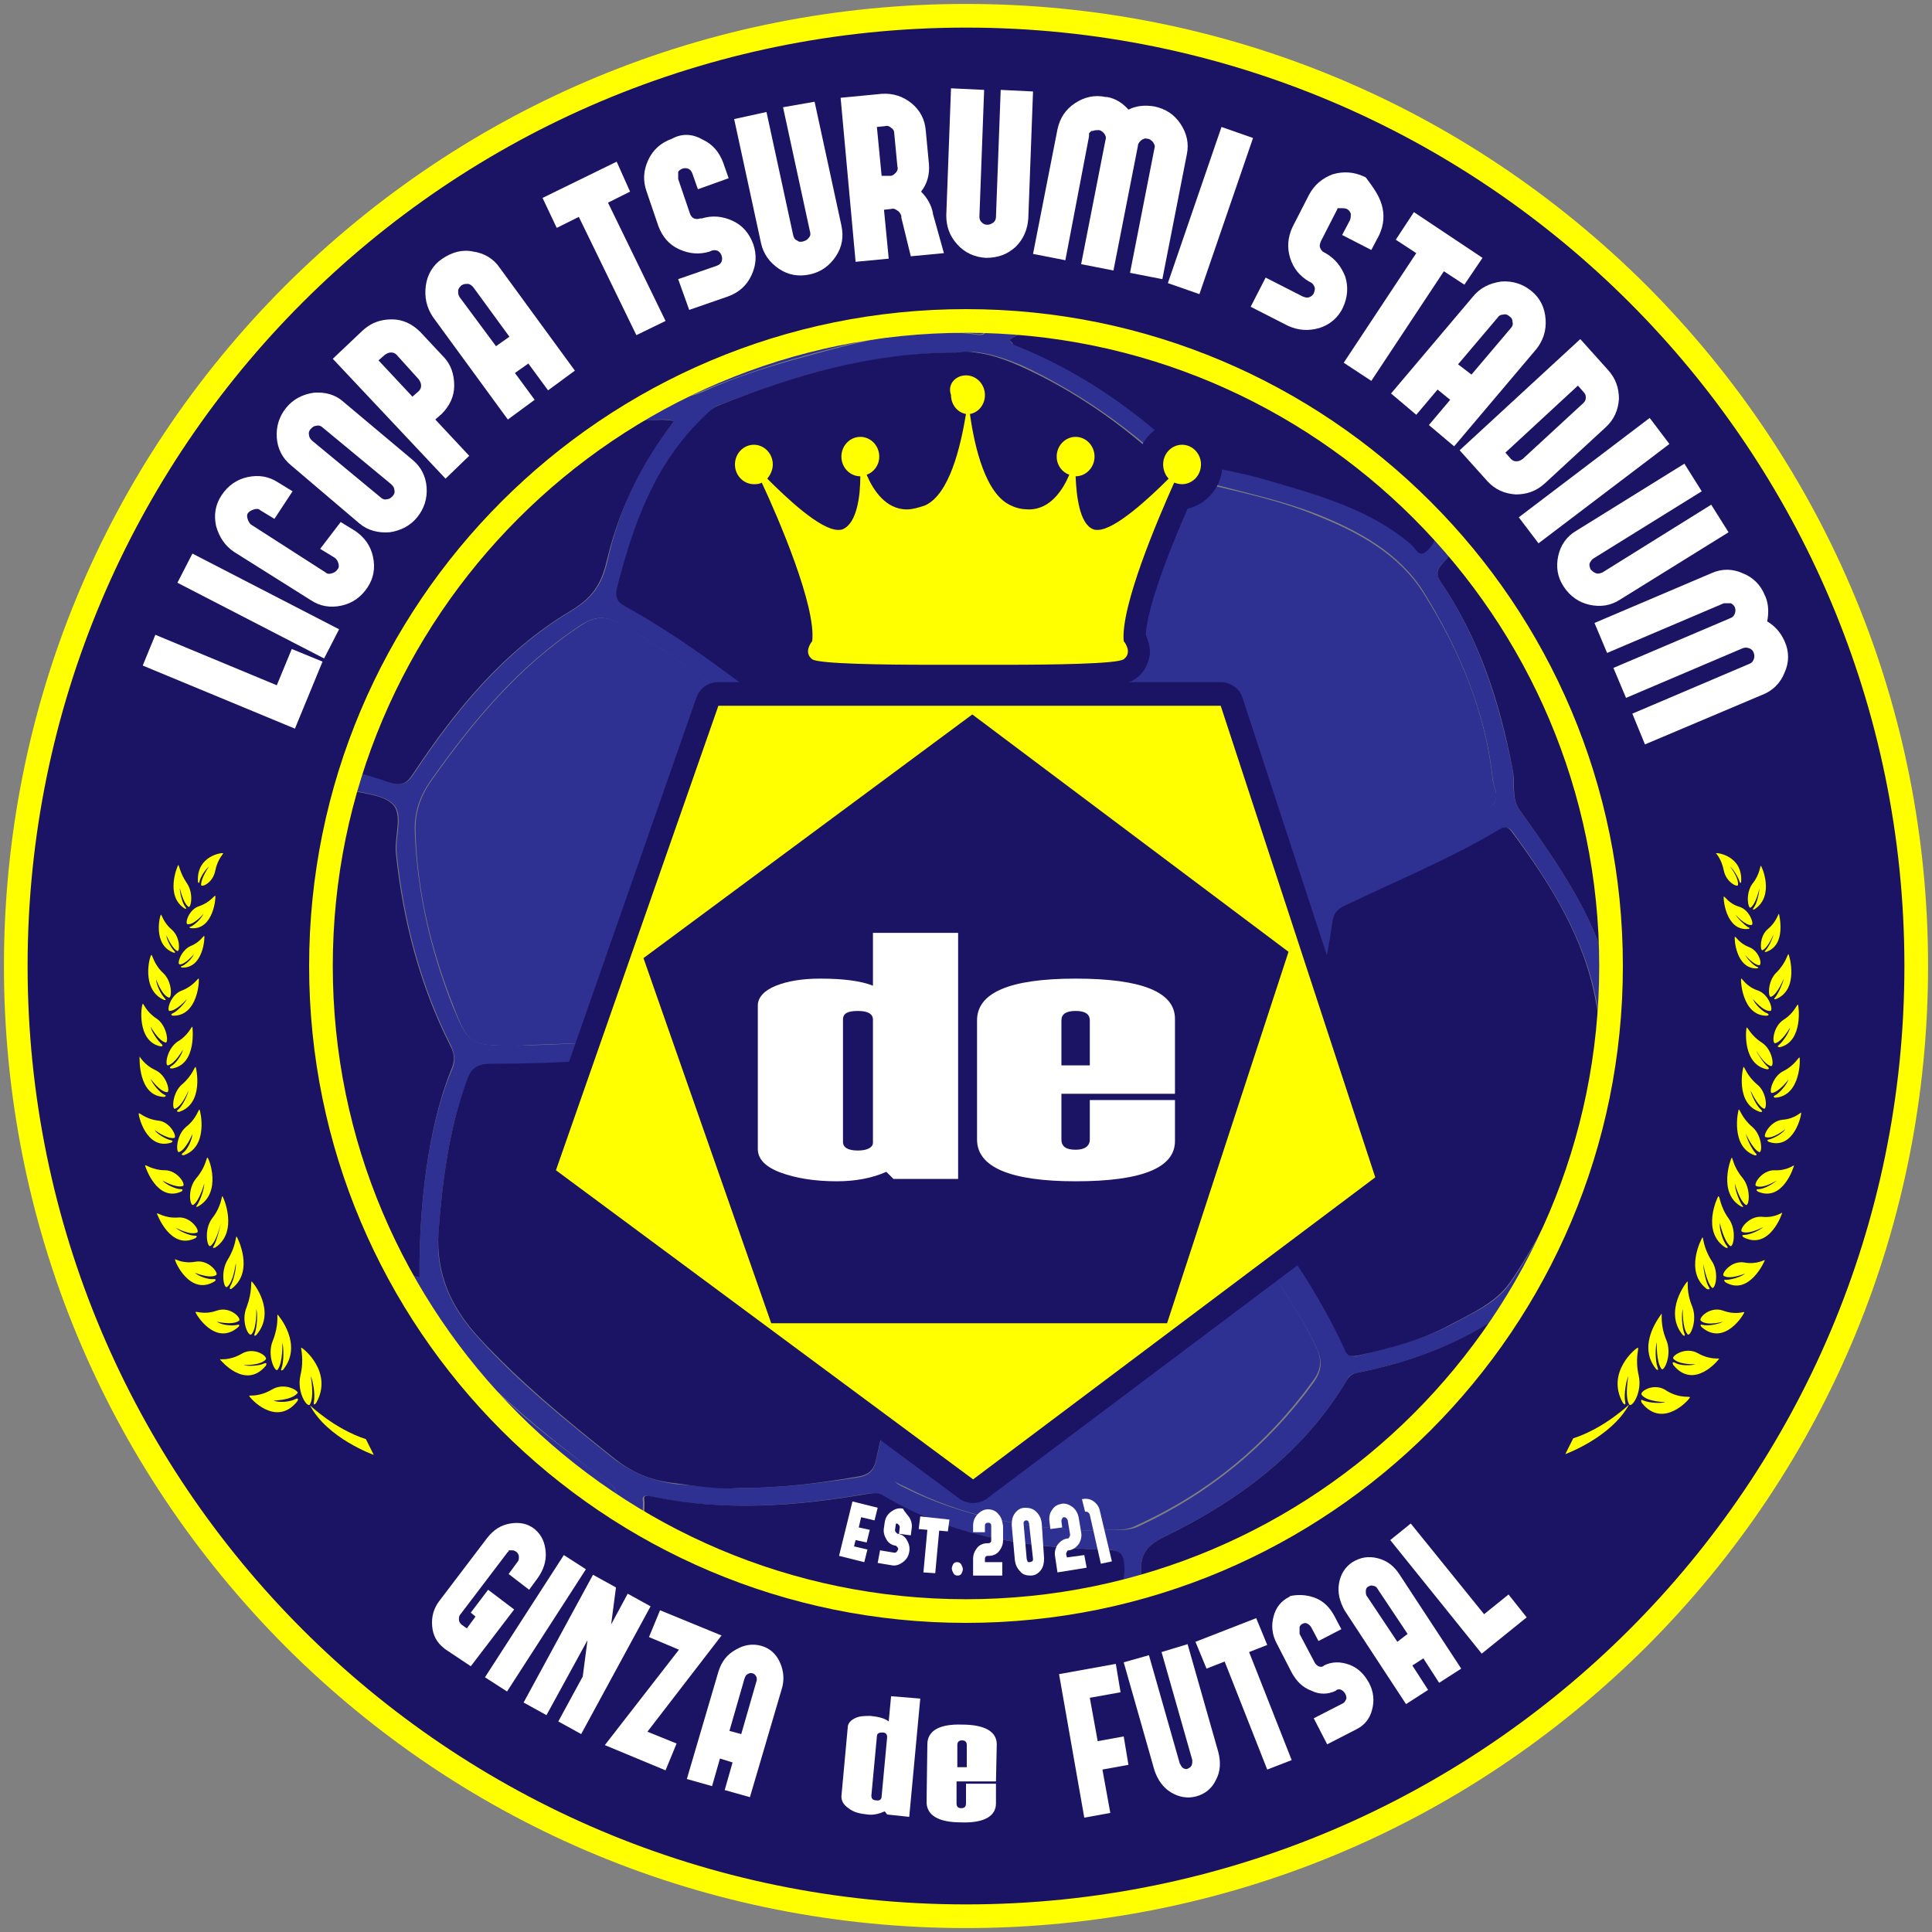 <?xml version="1.0" encoding="utf-8"?>
<!-- Generator: Adobe Illustrator 25.2.0, SVG Export Plug-In . SVG Version: 6.00 Build 0)  -->
<svg version="1.1" id="レイヤー_1" xmlns="http://www.w3.org/2000/svg" xmlns:xlink="http://www.w3.org/1999/xlink" x="0px"
	 y="0px" width="245px" height="245px" viewBox="0 0 245 245" style="enable-background:new 0 0 245 245;" xml:space="preserve">
<rect x="0" y="0" width="245" height="245" fill="#808080" stroke="none"/>
<style type="text/css">
	.st0{fill:#2E3192;}
	.st1{fill:#1B1464;}
	.st2{fill:#FFFF00;}
	.st3{fill:#FFFFFF;}
</style>
<g>
	<g>
		<path class="st0" d="M125.1,206.7c-16.1,0-29.2-4.2-41.9-9.8c-2.5-1.1-5.1-1.5-7.6-2.7c-9.6-4.5-16.7-11.7-22.9-19.8
			c-3.6-4.7-6.5-9.7-8-15.5c-0.9-3.6-3.1-6.8-4.4-10.3c-5.7-15.2-7.1-30.7-2-46.3c3.4-10.4,7.8-20.5,14.2-29.7
			c5.2-7.5,11.8-13.4,19.6-18.1c2-1.2,3.6-2.8,5.4-4.1c6.6-4.8,14.2-7.4,22.1-9.2c7.8-1.8,15.6-2.7,23.7-2.4
			c18.3,0.7,35.3,5.2,49.7,16.6c4.2,3.3,8.1,6.7,10.8,11.3c0.2,0.4,0.5,0.8,0.9,1c10.6,7.6,16.1,18.3,18.8,30.4
			c2.9,12.7,4,25.7,2.8,38.7c-0.9,9.5-3.6,18.4-9.7,26.2c-1,1.3-1.1,2.9-1.9,4.3c-3.3,6-7.8,11.1-12.5,16
			c-10.3,11-23.2,17.4-38.1,20.6C137.3,205.3,130.4,206.9,125.1,206.7z M200.5,151.4c0.1-0.2,0.2-0.3,0.3-0.5
			c-0.1,0-0.1-0.1-0.2-0.1C200.6,151,200.5,151.2,200.5,151.4c-0.1,0.1-0.2,0.3-0.4,0.5c0.1,0,0.1,0.1,0.2,0.1
			C200.3,151.8,200.4,151.6,200.5,151.4z M201.4,149.2c0.3-0.2,0.5-0.5,0.4-0.9c0-0.1-0.1-0.1-0.2-0.1
			C201.5,148.5,201.4,148.8,201.4,149.2c-0.1,0.2-0.2,0.3-0.4,0.5c0.1,0,0.1,0.1,0.2,0.1C201.3,149.6,201.3,149.4,201.4,149.2z
			 M138.3,86.8c-0.4,0-0.7,0-1,0c-10.3,1-20.1,3.8-29.9,6.5c-3,0.8-4.8,2.4-6,5.1c-4.4,10.3-6.9,21.1-9.7,31.9
			c-0.3,1,0.1,1.7,0.7,2.4c7.5,8.9,15.8,17,24.8,24.4c0.8,0.7,1.7,1,2.7,0.8c11.6-1.6,22.8-4.3,33.8-8.3c1.1-0.4,1.9-0.9,2.4-1.9
			c5-9.4,8.4-19.4,10.3-29.8c0.2-1.3,0-2.4-0.7-3.6c-6.4-10.4-14.6-19.2-24.4-26.8C140.5,87,139.5,86.5,138.3,86.8z M93.6,188.7
			c5.4,0,10.2-0.6,14.9-1.3c1.6-0.2,2.3-0.8,2.6-2.2c1.8-8.1,3.7-16.2,5.6-24.2c0.2-0.9-0.1-1.3-0.8-1.9
			c-9.3-7.5-17.6-15.9-25.3-24.9c-0.6-0.7-1-1-2.1-0.9c-8.7,1.1-17.5,1.7-26.3,1.7c-1.7,0-2.5,0.6-3,2.1c-2.3,6.2-3.1,12.7-3.6,19.3
			c-0.4,5.2,1.6,9.5,5.2,13.4c5.1,5.6,10.9,10.3,16.8,15c2.4,1.9,5.1,3,8.1,3.4C88.5,188.4,91.4,188.8,93.6,188.7z M121.3,44.7
			c-10.9,0.1-20.6,3-30.2,6.7c-0.6,0.2-1,0.7-1.4,1.1c-6.5,6.1-9.2,13.9-11.3,22.1c-0.3,1,0.1,1.7,1.1,2.2
			c7.5,4.2,14.2,9.5,21.1,14.6c1.2,0.9,2.1,1,3.6,0.6c10.6-3.1,21.3-6.2,32.4-7.2c2.6-0.2,3.6-1.2,4.4-3.4c2.4-6.7,4.9-13.3,7.5-20
			c0.4-1.2,0.3-1.9-0.6-2.7c-5.5-5-11.5-9.2-18.4-12.4C126.6,45.1,123.9,44.3,121.3,44.7z M202.7,129.4c0-0.3-0.1-1.3-0.2-2.2
			c-1.5-8.2-5.8-15-10.6-21.6c-0.5-0.7-0.9-0.8-1.7-0.4c-6.2,3.8-13,6.5-19.5,9.6c-0.9,0.4-1.5,0.9-1.6,1.9
			c-1.6,11.5-5.4,22.3-10.9,32.5c-0.5,1-0.4,1.5,0.2,2.4c4.6,6.2,9,12.5,12.2,19.5c0.4,0.8,0.8,1.1,1.7,0.8c4-1,8.1-2,11.7-3.9
			c2.7-1.5,5.8-2.7,7.6-5.4C198.3,152.7,202,141.8,202.7,129.4z M66,132.6c2.8-0.1,6.5-0.2,10.2-0.5c3.6-0.3,7.2-0.8,10.8-1.2
			c1-0.1,1.3-0.5,1.5-1.5c2.5-11.5,5.7-22.9,10.9-33.6c0.7-1.3,0.4-2.1-0.7-2.8c-6.5-4.6-12.7-9.7-19.7-13.7c-2-1.2-3.4-1.3-5.4,0
			c-7.9,5.2-13.7,12.2-19,19.7c-1.4,2-2.1,4.1-2,6.5c0.3,7.7,2,15,4.8,22.1C59.5,132.6,59.6,132.6,66,132.6z M138.3,194.1
			c2.2-0.3,4.1,0.3,6-0.5c9.1-4.2,16.5-10.3,22.3-18.3c1.1-1.6,1.1-2.8,0.3-4.5c-3-6.2-7.3-11.6-11.1-17.3c-0.7-1-1.5-1.4-2.7-0.9
			c-10.5,3.6-21.2,6.3-32.2,7.8c-1.1,0.1-1.5,0.4-1.7,1.6c-2.1,8.2-3.3,16.5-5.8,24.6c-0.4,1.4,0.6,1.7,1.4,2.1
			C122.2,192.4,130.2,193.8,138.3,194.1z M189.7,100.4c-0.1-0.3-0.3-0.9-0.4-1.6c-0.9-8.6-4.3-16.5-8.8-23.8
			c-3.1-4.9-8.2-7.7-13.5-9.8c-4.3-1.7-9-2.7-13.5-3.9c-1.7-0.4-2.5,0-3.1,1.6c-2.6,7.1-5.4,14.1-8.1,21.1c-0.3,0.9,0,1.1,0.6,1.6
			c2.5,2,5,4,7.3,6.1c6.6,5.8,12.1,12.5,16.7,19.9c0.5,0.8,1.1,1.2,2.1,0.7c6.8-2.9,13.4-6.1,19.7-9.9
			C189.4,102.2,189.8,101.7,189.7,100.4z M53.2,162c-0.1-11.7,1.8-21,4.1-26.3c0.5-1.1,0.4-2-0.1-3.1c-3.9-7.7-6-15.9-6.9-24.4
			c-0.2-2.1,0.9-4.9-0.4-6.2c-1.4-1.4-4.3-1.4-6.4-2.1c-1.4-0.5-1.9,0-2.4,1.1c-1.8,4.6-2.8,9.4-3.2,14.3
			c-1.2,14.4,1.7,27.9,8.2,40.9C47.7,159.4,49.9,161.2,53.2,162z M85.5,53.4c-1.4-0.4-2.4-0.1-3.3-0.1c-5.3,0.2-9.2,3.2-13.2,6
			c-13.3,9.2-20.2,22.6-25.8,36.8c-0.4,1-0.1,1.3,0.9,1.5c1.8,0.4,3.6,1,5.3,1.6c1.4,0.5,2.2,0.3,3.1-1.1c5.3-8,11.4-15.5,19.9-20.6
			c2.7-1.6,3.9-3.3,4.6-6.2C78.4,64.9,81.1,58.9,85.5,53.4z M127.2,204.5c2.6,0,7.2-0.8,11.8-1.6c2.5-0.5,3.5-1.5,3.4-4.1
			c0-2.1-0.7-2.3-2.6-2.3c-9.8-0.3-19.4-1.7-27.9-6.8c-0.6-0.4-1.2-0.4-1.9-0.3c-9.1,1.6-18.2,2.3-27.4,0.4
			c-0.4-0.1-1.1-0.3-1.1,0.3c0.2,1.5-0.6,3.4,1.4,4.3C96.4,200.4,110.1,204.9,127.2,204.5z M192.8,165c-6.2,4.9-13.2,7.6-20.8,9.1
			c-0.5,0.1-0.9,0.3-1.2,0.9c-5.4,9.1-13.7,15.3-23.2,19.9c-2.2,1.1-3,2.2-2.9,4.5c0.1,1.9,0.6,2,2.3,1.6
			c20.3-4.7,34.6-17.1,45.3-33.7C192.7,166.7,193.2,166.2,192.8,165z M128,43.1c0.3,0.3,0.3,0.5,0.5,0.5c8.4,3.3,15.5,8.4,21.9,14.4
			c0.6,0.6,1.3,0.8,2,0.9c2.8,0.6,5.6,1.2,8.3,1.9c6.5,1.8,13.1,3.6,18.3,8.2c0.5,0.4,0.9,1.8,1.9,0.8c0.9-0.8,1.6-1.8,0.5-3.1
			c-1.1-1.2-2-2.7-3.2-3.8c-11.8-11.4-25.8-18.8-42.5-20.8C133.2,41.8,130.4,41.2,128,43.1z M204,123.6c0.7-0.1,0.6-0.5,0.6-0.7
			c-0.4-8.6-1.2-17.1-3.4-25.5c-2.6-10.1-7.2-19.2-15.5-26.2c-0.6-0.5-1.2-1.7-2.2-0.4c-0.7,0.9-1.8,1.4-0.8,3
			c4.9,7.2,7.4,15.3,9.1,23.7c0.3,1.7-0.2,3.7,0.9,5.2C197.3,109.2,202,115.7,204,123.6z M49.1,163.9c6.9,12.2,15.8,22.5,29.1,28.7
			c-0.4-1.5,0.8-3.2-0.8-4.4c-1.4-1-2.8-2.1-4.2-3.2c-6.9-5.4-13.6-11.1-18.7-18.1C53.1,165.1,51.5,164,49.1,163.9z M81.9,50.7
			c2.4-0.1,5,0,7.2-1c4.2-1.9,8.6-3.3,13.1-4.5c6.9-1.9,13.9-3.8,21.3-2.8c0.6,0.1,1.6,0.3,1.6-0.7c0-0.8-0.9-0.6-1.5-0.6
			c-8-0.3-15.8,0.7-23.5,2.5C93.6,45.1,87.5,47.2,81.9,50.7z M202.6,145.7c0.1-0.1,0.2-0.2,0.2-0.4c0-0.1-0.1-0.2-0.2-0.3
			c-0.1,0.1-0.2,0.2-0.2,0.3C202.4,145.5,202.5,145.6,202.6,145.7z M202.1,146.7c0,0.1,0,0.2,0,0.3c0-0.1,0.1-0.1,0.1-0.2
			C202.2,146.9,202.1,146.8,202.1,146.7z M198.3,156.1c0-0.1,0.1-0.2,0.1-0.3c-0.1,0-0.1,0-0.2,0
			C198.3,155.9,198.3,155.9,198.3,156.1z M199.8,153.3c0-0.1,0-0.1,0-0.2c-0.1,0-0.2,0-0.2,0c0,0.1,0,0.1,0.1,0.1
			C199.7,153.3,199.8,153.3,199.8,153.3z"/>
		<g>
			<path class="st1" d="M138.3,86.8c1.2-0.4,2.1,0.2,3.1,0.9c9.8,7.5,18,16.3,24.4,26.8c0.7,1.2,1,2.3,0.7,3.6
				c-1.9,10.4-5.3,20.4-10.3,29.8c-0.5,1-1.4,1.5-2.4,1.9c-10.9,3.9-22.2,6.6-33.8,8.3c-1.1,0.2-1.9-0.1-2.7-0.8
				c-9-7.4-17.3-15.6-24.8-24.4c-0.6-0.7-1-1.4-0.7-2.4c2.8-10.7,5.2-21.6,9.7-31.9c1.2-2.8,2.9-4.3,6-5.1
				c9.9-2.7,19.7-5.5,29.9-6.5C137.7,86.8,138,86.8,138.3,86.8z"/>
			<path class="st1" d="M93.6,188.7c-2.2,0.2-5.1-0.2-7.9-0.6c-3.1-0.3-5.7-1.4-8.1-3.4c-5.9-4.7-11.7-9.5-16.8-15
				c-3.6-3.9-5.5-8.1-5.2-13.4c0.5-6.5,1.3-13,3.6-19.3c0.5-1.5,1.3-2.1,3-2.1c8.8,0,17.6-0.6,26.3-1.7c1.1-0.1,1.5,0.2,2.1,0.9
				c7.7,9,16,17.4,25.3,24.9c0.7,0.5,1,1,0.8,1.9c-1.9,8.1-3.8,16.1-5.6,24.2c-0.3,1.4-1,2-2.6,2.2
				C103.8,188.1,99.1,188.7,93.6,188.7z"/>
			<path class="st1" d="M121.3,44.7c2.6-0.3,5.3,0.5,8,1.7c6.9,3.1,12.9,7.3,18.4,12.4c0.9,0.8,1.1,1.6,0.6,2.7
				c-2.6,6.6-5.1,13.3-7.5,20c-0.8,2.2-1.8,3.2-4.4,3.4c-11.1,1-21.8,4.1-32.4,7.2c-1.4,0.4-2.4,0.3-3.6-0.6
				c-6.8-5.1-13.5-10.4-21.1-14.6c-1-0.5-1.3-1.2-1.1-2.2c2.1-8.2,4.8-16,11.3-22.1c0.4-0.4,0.8-0.8,1.4-1.1
				C100.7,47.6,110.4,44.7,121.3,44.7z"/>
			<path class="st1" d="M53.2,162c-3.4-0.8-5.6-2.6-7.2-5.8c-6.5-13-9.4-26.6-8.2-40.9c0.4-4.9,1.5-9.7,3.2-14.3
				c0.4-1.2,1-1.6,2.4-1.1c2.2,0.8,5,0.7,6.4,2.1c1.3,1.3,0.2,4.1,0.4,6.2c0.9,8.5,3,16.7,6.9,24.4c0.6,1.1,0.6,2,0.1,3.1
				C55,141.1,53.1,150.3,53.2,162z"/>
			<path class="st1" d="M85.5,53.4c-4.3,5.5-7.1,11.5-8.6,17.9c-0.7,2.9-1.9,4.6-4.6,6.2c-8.5,5.1-14.6,12.6-19.9,20.6
				c-0.9,1.4-1.6,1.6-3.1,1.1c-1.7-0.6-3.5-1.1-5.3-1.6c-1-0.2-1.3-0.6-0.9-1.5c5.6-14.3,12.5-27.6,25.8-36.8c4-2.8,7.9-5.8,13.2-6
				C83.1,53.3,84.1,53.1,85.5,53.4z"/>
			<path class="st1" d="M127.2,204.5c-17.1,0.4-30.8-4.1-44.1-10.1c-2-0.9-1.2-2.8-1.4-4.3c-0.1-0.6,0.6-0.4,1.1-0.3
				c9.2,1.9,18.3,1.2,27.4-0.4c0.8-0.1,1.3-0.1,1.9,0.3c8.5,5.1,18.1,6.6,27.9,6.8c1.9,0.1,2.5,0.2,2.6,2.3c0,2.6-0.9,3.7-3.4,4.1
				C134.4,203.8,129.8,204.5,127.2,204.5z"/>
			<path class="st1" d="M192.8,165c0.4,1.2-0.1,1.7-0.5,2.3c-10.8,16.7-25,29-45.3,33.7c-1.7,0.4-2.2,0.3-2.3-1.6
				c-0.1-2.3,0.7-3.4,2.9-4.5c9.5-4.6,17.8-10.8,23.2-19.9c0.3-0.5,0.7-0.8,1.2-0.9C179.6,172.6,186.5,169.9,192.8,165z"/>
			<path class="st1" d="M128,43.1c2.4-1.8,5.2-1.2,7.7-0.9c16.7,2,30.7,9.5,42.5,20.8c1.2,1.1,2.1,2.6,3.2,3.8
				c1.1,1.3,0.4,2.3-0.5,3.1c-1,0.9-1.4-0.4-1.9-0.8c-5.2-4.5-11.8-6.3-18.3-8.2c-2.7-0.8-5.5-1.3-8.3-1.9c-0.7-0.2-1.4-0.4-2-0.9
				c-6.4-6.1-13.5-11.1-21.9-14.4C128.4,43.5,128.3,43.4,128,43.1z"/>
			<path class="st1" d="M204,123.6c-2-7.9-6.7-14.4-11.3-20.9c-1.1-1.5-0.5-3.5-0.9-5.2c-1.6-8.4-4.2-16.5-9.1-23.7
				c-1-1.5,0.1-2.1,0.8-3c1-1.3,1.7,0,2.2,0.4c8.3,7,12.9,16,15.5,26.2c2.1,8.4,2.9,16.9,3.4,25.5
				C204.6,123.1,204.7,123.5,204,123.6z"/>
			<path class="st1" d="M202.7,129.4c-0.8,12.5-4.4,23.3-11.2,33.2c-1.8,2.6-4.8,3.9-7.6,5.4c-3.7,2-7.7,3-11.7,3.9
				c-1,0.2-1.4,0-1.7-0.8c-3.2-7-7.6-13.3-12.2-19.5c-0.6-0.8-0.7-1.4-0.2-2.4c5.5-10.2,9.3-21.1,10.9-32.5c0.2-1.1,0.8-1.5,1.6-1.9
				c6.5-3.1,13.3-5.9,19.5-9.6c0.8-0.5,1.2-0.3,1.7,0.4c4.9,6.6,9.2,13.5,10.6,21.6C202.6,128.1,202.7,129,202.7,129.4z"/>
		</g>
		<g>
			<path class="st0" d="M66,132.6c-6.4,0-6.5,0.1-8.5-5c-2.8-7.1-4.6-14.5-4.8-22.1c-0.1-2.4,0.6-4.5,2-6.5
				c5.3-7.5,11.1-14.5,19-19.7c1.9-1.3,3.4-1.2,5.4,0C86,83.3,92.2,88.3,98.7,93c1.1,0.8,1.4,1.5,0.7,2.8
				c-5.3,10.7-8.4,22-10.9,33.6c-0.2,1-0.5,1.4-1.5,1.5c-3.6,0.4-7.2,0.9-10.8,1.2C72.5,132.4,68.8,132.4,66,132.6z"/>
			<path class="st0" d="M138.3,194.1c-8.1-0.3-16.1-1.7-23.6-5.6c-0.9-0.4-1.9-0.7-1.4-2.1c2.4-8.1,3.7-16.4,5.8-24.6
				c0.3-1.1,0.6-1.4,1.7-1.6c11-1.5,21.7-4.1,32.2-7.8c1.3-0.4,2.1-0.1,2.7,0.9c3.8,5.7,8.1,11.1,11.1,17.3c0.8,1.6,0.9,2.9-0.3,4.5
				c-5.8,8-13.1,14.1-22.3,18.3C142.4,194.4,140.5,193.8,138.3,194.1z"/>
			<path class="st0" d="M189.7,100.4c0.2,1.2-0.3,1.7-1,2.2c-6.3,3.8-12.9,7.1-19.7,9.9c-1,0.4-1.5,0.1-2.1-0.7
				c-4.6-7.4-10.2-14-16.7-19.9c-2.4-2.1-4.9-4.1-7.3-6.1c-0.6-0.5-0.9-0.8-0.6-1.6c2.8-7,5.5-14.1,8.1-21.1c0.6-1.6,1.4-2,3.1-1.6
				c4.6,1.1,9.2,2.1,13.5,3.9c5.3,2.1,10.4,4.9,13.5,9.8c4.6,7.3,7.9,15.1,8.8,23.8C189.4,99.5,189.6,100.2,189.7,100.4z"/>
			<path class="st0" d="M49.1,163.9c2.4,0.1,4.1,1.2,5.4,3c5.1,7.1,11.7,12.8,18.7,18.1c1.4,1.1,2.8,2.1,4.2,3.2
				c1.6,1.2,0.4,2.9,0.8,4.4C64.9,186.4,55.9,176.1,49.1,163.9z"/>
			<path class="st0" d="M81.9,50.7c5.6-3.5,11.7-5.7,18.1-7.2c7.7-1.8,15.6-2.8,23.5-2.5c0.6,0,1.5-0.2,1.5,0.6c0,1-1,0.8-1.6,0.7
				c-7.4-1-14.3,0.9-21.3,2.8c-4.4,1.2-8.8,2.7-13.1,4.5C86.8,50.7,84.3,50.6,81.9,50.7z"/>
		</g>
	</g>
</g>
<g>
	<path class="st1" d="M122.5,243C56.1,243,2,188.9,2,122.5C2,56.1,56.1,2,122.5,2C188.9,2,243,56.1,243,122.5
		C243,188.9,188.9,243,122.5,243z M122.5,40.7c-45.1,0-81.8,36.7-81.8,81.8s36.7,81.8,81.8,81.8s81.8-36.7,81.8-81.8
		S167.6,40.7,122.5,40.7z"/>
	<path class="st2" d="M122.5,3.5c65.7,0,119,53.3,119,119s-53.3,119-119,119s-119-53.3-119-119S56.8,3.5,122.5,3.5 M122.5,205.8
		c46,0,83.3-37.3,83.3-83.3c0-46-37.3-83.3-83.3-83.3c-46,0-83.3,37.3-83.3,83.3C39.2,168.5,76.5,205.8,122.5,205.8 M122.5,0.5
		c-32.6,0-63.2,12.7-86.3,35.7c-23,23-35.7,53.7-35.7,86.3s12.7,63.2,35.7,86.3c23,23,53.7,35.7,86.3,35.7s63.2-12.7,86.3-35.7
		c23-23,35.7-53.7,35.7-86.3s-12.7-63.2-35.7-86.3C185.7,13.2,155.1,0.5,122.5,0.5L122.5,0.5z M122.5,202.8
		c-44.3,0-80.3-36-80.3-80.3s36-80.3,80.3-80.3s80.3,36,80.3,80.3S166.8,202.8,122.5,202.8L122.5,202.8z"/>
</g>
<g>
	<path class="st3" d="M37,82.3l3.9,1.6l-3.5,8.5l-19.3-8l1.6-3.9l15.4,6.4L37,82.3z"/>
	<path class="st3" d="M43,79.8l-1.9,3.7l-18.6-9.6l1.9-3.7L43,79.8z"/>
	<path class="st3" d="M43.2,66.2l1.8,1.1c1.2,0.8,2,1.9,2.3,3.3c0.3,1.4,0.1,2.7-0.7,3.9c-0.8,1.2-1.9,2-3.3,2.3
		c-1.4,0.3-2.7,0.1-3.9-0.7L29.7,70c-1.2-0.8-1.9-1.9-2.3-3.3c-0.3-1.4-0.1-2.7,0.7-3.9c0.8-1.2,1.9-2,3.3-2.3
		c1.4-0.3,2.7-0.1,3.9,0.7l1.8,1.1l-2.3,3.5l-1.8-1.1c-0.2-0.2-0.5-0.2-0.8-0.1c-0.3,0.1-0.5,0.2-0.7,0.4c-0.2,0.2-0.2,0.5-0.1,0.8
		c0.1,0.3,0.2,0.5,0.4,0.7l9.5,6.1c0.2,0.2,0.5,0.2,0.8,0.1c0.3-0.1,0.5-0.2,0.7-0.5c0.2-0.2,0.2-0.5,0.1-0.8
		c-0.1-0.3-0.2-0.5-0.5-0.7l-1.8-1.1L43.2,66.2z"/>
	<path class="st3" d="M52.3,58.3c1.1,0.9,1.7,2.1,1.8,3.5c0.1,1.4-0.3,2.7-1.2,3.8c-0.9,1.1-2.1,1.7-3.5,1.9
		c-1.4,0.1-2.7-0.2-3.8-1.1L36.9,59c-1.1-0.9-1.7-2.1-1.8-3.5c-0.1-1.4,0.3-2.7,1.2-3.8c0.9-1.1,2.1-1.7,3.5-1.9
		c1.4-0.1,2.7,0.2,3.8,1.2L52.3,58.3z M40.9,54.2c-0.2-0.2-0.5-0.3-0.8-0.2c-0.3,0-0.5,0.2-0.7,0.4c-0.2,0.2-0.3,0.5-0.2,0.8
		c0,0.3,0.2,0.5,0.4,0.7l8.7,7.2c0.2,0.2,0.5,0.3,0.8,0.2c0.3,0,0.5-0.2,0.7-0.4c0.2-0.2,0.3-0.5,0.2-0.8c0-0.3-0.2-0.5-0.4-0.7
		L40.9,54.2z"/>
	<path class="st3" d="M56.2,45.2c1,1,1.4,2.3,1.4,3.7c0,1.4-0.6,2.6-1.6,3.6l-0.8,0.7l4.3,4.6l-3,2.9L42.2,45.5l3.8-3.6
		c1.1-1,2.3-1.4,3.7-1.4c1.4,0,2.6,0.6,3.6,1.6L56.2,45.2z M50.3,45c-0.2-0.2-0.4-0.3-0.7-0.3c-0.3,0-0.5,0.1-0.8,0.3l-0.8,0.7
		l4.3,4.6l0.8-0.7c0.2-0.2,0.3-0.4,0.3-0.7c0-0.3-0.1-0.5-0.3-0.8L50.3,45z"/>
	<path class="st3" d="M54,36.2c0.2-1.4,0.9-2.6,2.1-3.4c1.2-0.8,2.5-1.2,3.9-0.9c1.4,0.2,2.6,0.9,3.4,2.1l9.5,13l-3.4,2.5l-2.5-3.4
		l-1.7,1.2l2.5,3.4l-3.4,2.5l-9.5-13C54.1,39,53.8,37.7,54,36.2z M64.6,42.7L60,36.4c-0.2-0.2-0.4-0.4-0.7-0.4c-0.3,0-0.5,0-0.8,0.2
		c-0.2,0.2-0.4,0.4-0.4,0.7c0,0.3,0,0.5,0.2,0.8l4.6,6.2L64.6,42.7z"/>
	<path class="st3" d="M79.9,24.3l-2.8,1.4l7.3,15l-3.7,1.8l-7.3-15l-2.8,1.4l-1.8-3.8l9.4-4.6L79.9,24.3z"/>
	<path class="st3" d="M89.1,17.7c1.3,0.6,2.1,1.6,2.6,2.9l0.7,2L88.5,24l-0.7-2c-0.1-0.3-0.3-0.5-0.5-0.6c-0.3-0.1-0.5-0.1-0.8,0
		c-0.2,0.1-0.4,0.2-0.5,0.4c0,0,0,0.1,0,0.1l0,0c0,0,0,0.1,0,0.1l0,0c0,0,0,0.1,0,0.1l0,0l0,0c0,0,0,0.1,0,0.1c0,0,0,0,0,0
		c0,0,0,0.1,0,0.1l0,0l0,0.1l0,0.1l0,0c0,0,0,0,0,0.1l0,0c0,0,0,0.1,0,0.1l1.5,4.4c0.1,0.3,0.3,0.5,0.5,0.6c0.3,0.1,0.5,0.1,0.8,0
		l0.2,0c1.3-0.4,2.6-0.3,3.9,0.3c1.3,0.6,2.1,1.6,2.6,2.9c0.5,1.4,0.4,2.7-0.2,4c-0.6,1.3-1.6,2.2-3,2.7l-4.9,1.7l-1.4-3.9l4.9-1.7
		c0.3-0.1,0.5-0.3,0.6-0.5c0.1-0.3,0.1-0.5,0-0.8c-0.1-0.3-0.3-0.5-0.5-0.6c-0.3-0.1-0.5-0.1-0.8,0l-0.2,0.1
		c-1.3,0.4-2.6,0.3-3.9-0.3c-1.3-0.6-2.1-1.6-2.6-2.9l-1.5-4.4c-0.5-1.4-0.4-2.7,0.2-4c0.6-1.3,1.6-2.2,3-2.7l0.2-0.1
		C86.6,16.9,87.9,17,89.1,17.7z"/>
	<path class="st3" d="M103.3,12.9l3.4,15.7c0.3,1.4,0.1,2.7-0.7,3.9c-0.8,1.2-1.9,2-3.3,2.3c-1.4,0.3-2.7,0.1-3.9-0.7
		c-1.2-0.8-2-1.9-2.3-3.3l-3.4-15.7l4.1-0.9l3.4,15.7c0.1,0.3,0.2,0.5,0.5,0.6c0.2,0.2,0.5,0.2,0.8,0.1c0.3-0.1,0.5-0.2,0.7-0.5
		c0.2-0.2,0.2-0.5,0.1-0.8l-3.4-15.7L103.3,12.9z"/>
	<path class="st3" d="M119.7,32.1l-4.2,0.4l-1.2-4.9l0-0.2c-0.1-0.3-0.2-0.5-0.5-0.7c-0.3-0.2-0.5-0.3-0.8-0.2l-0.9,0.1l0.6,6.2
		l-4.2,0.4l-1.9-20.8l5.2-0.5c1.4-0.1,2.7,0.3,3.8,1.2c1.1,0.9,1.7,2.1,1.8,3.5l0.4,4.2c0.1,1.3-0.2,2.5-1,3.5
		c0.8,0.8,1.3,1.7,1.5,2.7l0,0.1L119.7,32.1z M112.9,22.3c0.3,0,0.5-0.2,0.7-0.4c0.2-0.2,0.3-0.5,0.2-0.8l-0.4-4.2
		c0-0.3-0.1-0.5-0.4-0.7c-0.2-0.2-0.5-0.3-0.8-0.2l-1,0.1l0.6,6.2L112.9,22.3z"/>
	<path class="st3" d="M131,11.6l-0.6,16.1c-0.1,1.4-0.6,2.6-1.6,3.6c-1.1,1-2.3,1.4-3.8,1.4c-1.4-0.1-2.6-0.6-3.6-1.7
		c-1-1.1-1.4-2.3-1.4-3.7l0.6-16.1l4.2,0.2l-0.6,16.1c0,0.3,0.1,0.5,0.3,0.7s0.4,0.3,0.7,0.3c0.3,0,0.5-0.1,0.8-0.3
		c0.2-0.2,0.3-0.4,0.3-0.7l0.6-16.1L131,11.6z"/>
	<path class="st3" d="M147.4,35.4l-4.1-0.8l3.1-15.8c0.1-0.3,0-0.5-0.2-0.8c-0.2-0.2-0.4-0.4-0.7-0.4c-0.3-0.1-0.5,0-0.8,0.2
		c-0.2,0.2-0.4,0.4-0.4,0.7l-3.1,15.8l-4.1-0.8l3.1-15.8c0.1-0.3,0-0.5-0.2-0.8c-0.2-0.2-0.4-0.4-0.7-0.4c-0.2,0-0.5,0-0.7,0.1
		c0,0-0.1,0-0.1,0l0,0c0,0,0,0-0.1,0l0,0l0,0c0,0,0,0-0.1,0.1c0,0,0,0,0,0c0,0,0,0-0.1,0.1c0,0,0,0,0,0c0,0,0,0-0.1,0.1l0,0l0,0.1
		c0,0,0,0,0,0.1l0,0c0,0,0,0,0,0.1l0,0c0,0,0,0.1,0,0.1L135.1,33l-4.1-0.8l3.1-15.8c0.3-1.4,1-2.5,2.2-3.3s2.5-1.1,3.9-0.8l0.2,0
		c1.1,0.2,2,0.8,2.7,1.6c1-0.5,2.1-0.6,3.3-0.4c1.4,0.3,2.5,1,3.3,2.2c0.8,1.2,1.1,2.5,0.8,3.9L147.4,35.4z"/>
	<path class="st3" d="M152.1,37.3l-4-1.4l6.8-19.8l4,1.4L152.1,37.3z"/>
	<path class="st3" d="M175.2,25.9c0.4,1.3,0.3,2.6-0.3,3.9l-1,1.9l-3.7-1.9l1-1.9c0.1-0.3,0.1-0.5,0.1-0.8c-0.1-0.3-0.3-0.5-0.5-0.6
		c-0.2-0.1-0.5-0.1-0.7-0.1c0,0-0.1,0-0.1,0l0,0c0,0-0.1,0-0.1,0l0,0c0,0-0.1,0-0.1,0l0,0l0,0c0,0-0.1,0-0.1,0c0,0,0,0,0,0
		c0,0-0.1,0-0.1,0l0,0l0,0l0,0l0,0c0,0,0,0,0,0l0,0c0,0,0,0.1,0,0.1l-2.1,4.1c-0.1,0.3-0.2,0.5-0.1,0.8c0.1,0.3,0.3,0.5,0.5,0.6
		l0.2,0.1c1.2,0.7,2,1.7,2.5,3c0.4,1.3,0.3,2.6-0.3,3.9c-0.6,1.3-1.7,2.2-3,2.6c-1.4,0.4-2.7,0.3-4-0.3l-4.7-2.4l1.9-3.7l4.7,2.4
		c0.3,0.1,0.5,0.2,0.8,0.1c0.3-0.1,0.5-0.3,0.6-0.5c0.1-0.3,0.2-0.5,0.1-0.8c-0.1-0.3-0.3-0.5-0.5-0.6l-0.2-0.1
		c-1.2-0.7-2-1.7-2.4-3c-0.4-1.3-0.3-2.6,0.3-3.9l2.1-4.1c0.7-1.3,1.7-2.1,3-2.6c1.4-0.4,2.7-0.3,4,0.3l0.2,0.1
		C174,23.6,174.8,24.6,175.2,25.9z"/>
	<path class="st3" d="M185.7,36.1l-2.6-1.7l-9.2,13.9l-3.5-2.3l9.2-13.9l-2.6-1.7l2.3-3.5l8.7,5.8L185.7,36.1z"/>
	<path class="st3" d="M190.4,35.7c1.4-0.1,2.7,0.3,3.8,1.2c1.1,0.9,1.7,2.1,1.8,3.6c0.1,1.4-0.3,2.7-1.2,3.8l-10.4,12.3l-3.2-2.7
		l2.7-3.2l-1.6-1.3l-2.7,3.2l-3.2-2.7l10.4-12.3C187.7,36.5,188.9,35.9,190.4,35.7z M186.6,47.5l5-5.9c0.2-0.2,0.3-0.5,0.2-0.8
		c0-0.3-0.1-0.5-0.4-0.7c-0.2-0.2-0.5-0.3-0.8-0.2c-0.3,0-0.5,0.1-0.7,0.4l-5,5.9L186.6,47.5z"/>
	<path class="st3" d="M195.9,61.3c-1.1,1-2.3,1.4-3.7,1.4c-1.4-0.1-2.6-0.6-3.6-1.7l-3.5-3.9L200.4,43l3.5,3.9
		c1,1.1,1.4,2.3,1.4,3.7c-0.1,1.4-0.6,2.6-1.7,3.6L195.9,61.3z M200.8,51.1c0.2-0.2,0.3-0.4,0.3-0.7c0-0.3-0.1-0.5-0.3-0.7l-0.7-0.8
		l-9.2,8.5l0.7,0.8c0.2,0.2,0.4,0.3,0.7,0.3c0.3,0,0.5-0.1,0.8-0.3L200.8,51.1z"/>
	<path class="st3" d="M195.1,68.9l-2.5-3.3l16.6-12.6l2.5,3.3L195.1,68.9z"/>
	<path class="st3" d="M219.2,67.5L205.5,76c-1.2,0.8-2.5,1-3.9,0.7c-1.4-0.3-2.5-1.1-3.3-2.3c-0.8-1.2-1-2.5-0.7-3.9
		c0.3-1.4,1.1-2.5,2.3-3.2l13.7-8.5l2.2,3.5l-13.7,8.5c-0.2,0.1-0.4,0.4-0.5,0.6c-0.1,0.3,0,0.5,0.1,0.8c0.2,0.2,0.4,0.4,0.7,0.5
		c0.3,0.1,0.5,0,0.8-0.1L217,64L219.2,67.5z"/>
	<path class="st3" d="M208.6,94.4l-1.6-3.9l14.8-6.3c0.3-0.1,0.5-0.3,0.6-0.6c0.1-0.3,0.1-0.5,0-0.8c-0.1-0.3-0.3-0.5-0.6-0.6
		c-0.3-0.1-0.5-0.1-0.8,0l-14.8,6.3l-1.6-3.8l14.8-6.3c0.3-0.1,0.5-0.3,0.6-0.6c0.1-0.3,0.1-0.5,0-0.8c-0.1-0.2-0.3-0.4-0.5-0.5
		c0,0-0.1,0-0.1,0l0,0c0,0-0.1,0-0.1,0l0,0l0,0c0,0-0.1,0-0.1,0c0,0,0,0,0,0c0,0-0.1,0-0.1,0c0,0,0,0,0,0c0,0-0.1,0-0.1,0l0,0
		l-0.1,0c0,0,0,0-0.1,0l0,0c0,0,0,0-0.1,0l0,0c0,0-0.1,0-0.1,0l-14.8,6.3l-1.6-3.8l14.8-6.3c1.3-0.6,2.7-0.6,4,0
		c1.3,0.5,2.3,1.5,2.8,2.8l0.1,0.2c0.4,1,0.4,2.1,0.2,3.1c1,0.6,1.7,1.4,2.2,2.5c0.6,1.3,0.6,2.7,0,4c-0.5,1.3-1.5,2.3-2.8,2.8
		L208.6,94.4z"/>
</g>
<g>
	<path class="st2" d="M123.5,189.1c-0.3,0-0.6-0.1-0.9-0.3l-52.9-39.2c-0.5-0.4-0.7-1.1-0.5-1.7L89.7,89c0.2-0.6,0.8-1,1.4-1h63.7
		c0.6,0,1.2,0.4,1.4,1l19.6,59.8c0.2,0.6,0,1.3-0.5,1.7l-51,38.3C124.1,189,123.8,189.1,123.5,189.1z"/>
	<path class="st1" d="M154.8,89.5l19.6,59.8l-51,38.3l-52.9-39.2l20.6-58.9H154.8 M154.8,86.5H91.1c-1.3,0-2.4,0.8-2.8,2l-20.6,58.9
		c-0.4,1.2,0,2.6,1,3.4l52.9,39.2c0.5,0.4,1.2,0.6,1.8,0.6c0.6,0,1.3-0.2,1.8-0.6l51-38.3c1-0.8,1.4-2.1,1-3.3l-19.6-59.8
		C157.3,87.4,156.1,86.5,154.8,86.5L154.8,86.5z"/>
</g>
<g>
	<polygon class="st1" points="123.3,90.6 81.6,121.5 97.8,167.8 148,167.8 163.4,120.7 	"/>
</g>
<g>
	<g>
		<path class="st2" d="M127.4,85.8c-2.8,0-4.8,0-4.9,0c0,0-2.1,0-4.8,0c-14.5,0-15.2-0.6-15.8-1c-0.6-0.5-1-1.2-1.1-1.9
			c-0.1-0.9,0.2-1.6,0.5-2.1c0.1-2.9-2.1-9.5-5.8-17.9c-0.1,0-0.1,0-0.2,0c-2.1,0-3.9-1.8-3.9-4c0-2.2,1.7-4,3.9-4
			c2.1,0,3.9,1.8,3.9,4c0,0.5-0.1,1.1-0.3,1.5c4.2,4.1,6.4,5.2,7.1,5.2c0.3-0.1,1-1.2,1.2-4.2c-1.4-0.6-2.4-2-2.4-3.6
			c0-2.2,1.7-4,3.9-4c2.1,0,3.9,1.8,3.9,4c0,1.1-0.4,2.1-1.2,2.8c0.7,1.3,1.8,2.4,3.2,2.4c0.5,0,1.1-0.1,1.6-0.4
			c1.8-0.8,3.2-4.2,4.1-9.3c-1.1-0.7-1.8-2-1.8-3.3c0-2.2,1.7-4,3.9-4c2.1,0,3.9,1.8,3.9,4c0,1.4-0.7,2.6-1.8,3.3
			c0.9,5.2,2.3,8.6,4.1,9.3c0.6,0.3,1.1,0.4,1.6,0.4c1.4,0,2.5-1.1,3.2-2.4c-0.7-0.7-1.2-1.7-1.2-2.8c0-2.2,1.7-4,3.9-4
			c2.1,0,3.9,1.8,3.9,4c0,1.6-1,3-2.4,3.6c0.2,2.9,0.9,4,1.3,4.2c0.6,0,2.9-1.1,7-5.2c-0.2-0.5-0.3-1-0.3-1.5c0-2.2,1.7-4,3.9-4
			s3.9,1.8,3.9,4c0,2.2-1.7,4-3.9,4c-0.1,0-0.1,0-0.2,0c-3.7,8.4-5.9,14.9-5.8,17.9c0.3,0.5,0.6,1.2,0.5,2.1
			c-0.1,0.7-0.4,1.4-1.1,1.9C142.6,85.2,141.8,85.8,127.4,85.8z"/>
		<path class="st1" d="M122.5,47.6c1.3,0,2.4,1.1,2.4,2.5c0,1.2-0.8,2.2-1.9,2.4c0.6,4.3,2,10.2,5.2,11.6c0.8,0.4,1.6,0.5,2.3,0.5
			c2.7,0,4.3-2.5,5.1-4.4c-0.9-0.3-1.6-1.2-1.6-2.3c0-1.4,1.1-2.5,2.4-2.5c1.3,0,2.4,1.1,2.4,2.5c0,1.4-1.1,2.5-2.4,2.5c0,0,0,0,0,0
			c0.1,2.5,0.5,6,2.2,6.7c0.2,0.1,0.4,0.1,0.6,0.1c2.2,0,6.6-4.1,9-6.5c-0.4-0.4-0.7-1.1-0.7-1.8c0-1.4,1.1-2.5,2.4-2.5
			c1.3,0,2.4,1.1,2.4,2.5c0,1.4-1.1,2.5-2.4,2.5c-0.4,0-0.7-0.1-1-0.2c-2.1,4.7-6.8,15.7-6.4,20.1c0,0,1.2,1.4,0,2.3
			c-0.8,0.6-9.3,0.7-14.8,0.7c-2.8,0-4.9,0-4.9,0s-2.1,0-4.9,0c-5.6,0-14.1-0.1-14.9-0.7c-1.2-0.9,0-2.3,0-2.3
			c0.5-4.4-4.2-15.4-6.4-20.1c-0.3,0.2-0.7,0.2-1,0.2c-1.3,0-2.4-1.1-2.4-2.5c0-1.4,1.1-2.5,2.4-2.5c1.3,0,2.4,1.1,2.4,2.5
			c0,0.7-0.3,1.3-0.7,1.8c2.4,2.4,6.7,6.5,9,6.5c0.2,0,0.4,0,0.6-0.1c1.8-0.8,2.2-4.3,2.2-6.7c0,0,0,0,0,0c-1.3,0-2.4-1.1-2.4-2.5
			c0-1.4,1.1-2.5,2.4-2.5c1.3,0,2.4,1.1,2.4,2.5c0,1.1-0.7,2-1.6,2.3c0.8,1.9,2.4,4.4,5.1,4.4c0.7,0,1.4-0.2,2.3-0.5
			c3.1-1.4,4.5-7.4,5.2-11.6c-1.1-0.2-1.9-1.2-1.9-2.4C120.1,48.7,121.2,47.6,122.5,47.6 M122.5,44.6c-3,0-5.4,2.5-5.4,5.5
			c0,1.5,0.6,2.9,1.6,3.9c-1,5.1-2.4,7.1-3.1,7.4c-0.4,0.2-0.7,0.3-1,0.3c-0.5,0-0.9-0.4-1.3-0.8c0.5-0.8,0.8-1.8,0.8-2.9
			c0-3-2.4-5.5-5.4-5.5c-3,0-5.4,2.5-5.4,5.5c0,1.8,0.9,3.5,2.3,4.5c-0.1,0.7-0.2,1.2-0.3,1.5c-0.9-0.5-2.5-1.7-4.7-3.8
			c0.1-0.4,0.1-0.7,0.1-1.1c0-3-2.4-5.5-5.4-5.5c-3,0-5.4,2.5-5.4,5.5c0,2.7,2,5,4.5,5.4c3.2,7.3,5.2,13.3,5.3,16
			c-0.3,0.7-0.6,1.6-0.5,2.6c0.1,1.2,0.7,2.2,1.7,2.9c1,0.7,1.7,1.3,16.7,1.3c2.6,0,4.6,0,4.9,0c0.3,0,2.3,0,4.9,0
			c15,0,15.7-0.6,16.7-1.3c1-0.7,1.5-1.8,1.7-2.9c0.1-1-0.2-1.9-0.5-2.6c0.1-2.7,2.1-8.7,5.3-16C153,64,155,61.7,155,59
			c0-3-2.4-5.5-5.4-5.5c-3,0-5.4,2.5-5.4,5.5c0,0.4,0,0.7,0.1,1.1c-2.2,2.1-3.8,3.3-4.7,3.8c-0.1-0.4-0.2-0.9-0.3-1.5
			c1.4-1,2.3-2.6,2.3-4.5c0-3-2.4-5.5-5.4-5.5c-3,0-5.4,2.5-5.4,5.5c0,1,0.3,2,0.8,2.9c-0.4,0.5-0.8,0.8-1.3,0.8
			c-0.3,0-0.6-0.1-1-0.3c-0.7-0.3-2.1-2.3-3.1-7.4c1-1,1.6-2.4,1.6-3.9C127.9,47.1,125.5,44.6,122.5,44.6L122.5,44.6z"/>
	</g>
</g>
<g>
	<path class="st3" d="M108.8,145.9c-1.3,0-1.9-0.4-1.9-1.1v-15.5c0-0.8,0.6-1.1,1.9-1.1c1.3,0,1.9,0.4,1.9,1.1v15.6
		C110.7,145.5,110,145.9,108.8,145.9 M121.5,118.3h-10.8v6.7c-1.5-0.6-3.7-0.9-6.7-0.9c-2.2,0-4.1,0.3-5.6,0.9
		c-1.5,0.6-2.3,1.5-2.3,2.5v18.2c0,1.3,1,2.3,2.9,3c1.9,0.7,4.3,1.1,7.1,1.1c2.4,0,4.5-0.4,6.3-1.2l0.9,0.9h8.2V118.3z"/>
	<path class="st3" d="M134.6,135.1v-5.7c0-0.8,0.6-1.2,1.8-1.2c1.2,0,1.8,0.4,1.8,1.2v5.7H134.6 M149,129.2c0-3.4-4.2-5.1-12.6-5.1
		c-8.4,0-12.5,1.8-12.5,5.3v15.1c0,3.5,4.2,5.3,12.5,5.3c8.4,0,12.6-1.7,12.6-5.1v-5.2h-10.8v5c0,0.8-0.6,1.3-1.8,1.3
		c-1.2,0-1.8-0.4-1.8-1.3v-5.8H149V129.2z"/>
</g>
<g>
	<path class="st2" d="M206.6,178.1c0.3,0.5,1.7-1.5,1.2-3.7c-0.5-2.2,0.1-3.5-0.1-3.5c-0.2,0-4.1,3.1-1.9,7c0,0,0.4,0.5,0.3-0.1
		c-0.2-0.9,0.1-2.7,0.4-3.3C206.5,174.5,206,177.1,206.6,178.1z M210,173.6c0,0,0.4,0.4,0.2-0.2c-0.3-0.8-0.3-2.5-0.1-3.2
		c0,0-0.1,2.5,0.6,3.4c0.3,0.4,1.4-1.8,0.6-3.7c-0.8-1.9-0.5-3.3-0.6-3.3C210.6,166.8,207.5,170.5,210,173.6z M213.6,169.1
		c-0.3-0.7-0.4-2.5-0.2-3.1c0,0-0.1,2.4,0.6,3.2c0.3,0.4,1.3-1.7,0.6-3.5c-0.8-1.9-0.5-3.2-0.6-3.2c-0.1,0-3.1,3.8-0.6,6.8
		C213.4,169.3,213.8,169.6,213.6,169.1z M216.7,163.2c-0.4-0.6-0.7-2.3-0.7-2.9c0,0,0.4,2.3,1.1,3c0.4,0.3,1-2-0.1-3.5
		c-1-1.6-1-2.9-1.1-2.9c-0.1,0.1-2.4,4.4,0.6,6.6C216.5,163.4,217,163.7,216.7,163.2z M218.1,155.1c0,0,0.5,2.3,1.3,2.9
		c0.4,0.3,0.9-2-0.2-3.5c-1.1-1.5-1.1-2.9-1.3-2.8c-0.1,0.1-2.2,4.5,0.9,6.5c0,0,0.5,0.2,0.2-0.2C218.4,157.3,218,155.7,218.1,155.1
		z M220,150.1c0,0,0.6,2.2,1.4,2.7c0.4,0.2,0.7-2-0.4-3.4c-1.2-1.4-1.3-2.7-1.4-2.6c-0.1,0.1-1.8,4.5,1.2,6.2c0,0,0.5,0.2,0.1-0.2
		C220.5,152.2,220,150.8,220,150.1z M221.4,143.8c0,0,0.9,2,1.7,2.3c0.4,0.1,0.4-2.1-0.9-3.2c-1.3-1.1-1.6-2.3-1.7-2.2
		c-0.1,0.1-1.1,4.7,2,5.8c0,0,0.5,0.1,0.1-0.3C222.2,145.8,221.5,144.4,221.4,143.8z M222,138.3c0,0,0.9,2,1.7,2.3
		c0.4,0.1,0.4-2.1-0.9-3.1c-1.3-1.1-1.6-2.3-1.7-2.2c-0.1,0.1-1.1,4.7,2.1,5.7c0,0,0.5,0.1,0.1-0.3
		C222.8,140.3,222.1,138.9,222,138.3z M223.4,132.2c-1.4-0.9-1.8-2-1.9-1.9c-0.1,0.1-0.6,4.7,2.6,5.3c0,0,0.4,0,0.1-0.3
		c-0.5-0.4-1.3-1.6-1.5-2.1c0,0,1,1.8,1.9,2C225,135.2,224.8,133.1,223.4,132.2z M222.3,126.7c0,0,1.3,1.6,2.2,1.5
		c0.4,0-0.1-2.1-1.6-2.6c-1.5-0.5-2-1.6-2.1-1.5c-0.1,0.1,0.1,4.8,3.3,4.7c0,0,0.4-0.1,0-0.3C223.5,128.3,222.5,127.3,222.3,126.7z
		 M221.8,120.1c-1.3-0.5-1.7-1.4-1.8-1.3c-0.1,0.1,0.1,4.1,2.8,4c0,0,0.4-0.1,0-0.2c-0.5-0.2-1.3-1.1-1.5-1.5c0,0,1.1,1.3,1.8,1.3
		C223.5,122.3,223.1,120.6,221.8,120.1z M220.1,116c0,0,1.2,1.4,2,1.3c0.4,0-0.2-1.9-1.5-2.3c-1.4-0.4-1.9-1.4-2-1.3
		c-0.1,0.1,0.2,4.4,3.1,4.1c0,0,0.4-0.1,0-0.2C221.2,117.3,220.3,116.4,220.1,116z M218.6,110.4c0.3,1.5,1.8,2.2,1.8,1.8
		c0.1-0.9-1-2.3-1-2.3c0.4,0.3,1,1.3,1.2,1.9c0.1,0.4,0.2,0,0.2,0c0.2-3.3-3.1-3.7-3.2-3.6C217.6,108.2,218.3,108.9,218.6,110.4z
		 M208.2,176.9c0.7,0.9,3,0.9,3,0.9c-0.6,0.2-2.1,0.1-2.8-0.2c-0.5-0.3-0.2,0.3-0.2,0.3c2.7,3.4,6.1-0.5,6.1-0.7
		c0-0.2-1.2,0.2-2.9-0.8C209.8,175.2,207.8,176.5,208.2,176.9z M218,172.3c0-0.1-1.1,0.2-2.7-0.7c-1.6-0.9-3.4,0.4-3.1,0.7
		c0.7,0.8,2.8,0.7,2.8,0.7c-0.5,0.2-2,0.2-2.6-0.2c-0.5-0.2-0.2,0.3-0.2,0.3C214.8,176.3,217.9,172.5,218,172.3z M221.2,166.4
		c0-0.1-1.1,0.4-2.7-0.2c-1.7-0.6-3.2,1-2.8,1.3c0.8,0.7,2.8,0.1,2.8,0.1c-0.5,0.3-1.9,0.6-2.6,0.4c-0.5-0.1-0.1,0.3-0.1,0.3
		C218.7,170.8,221.2,166.6,221.2,166.4z M223.8,159.8c0-0.1-1,0.6-2.6,0.3c-1.7-0.3-3,1.5-2.6,1.7c0.8,0.5,2.7-0.3,2.7-0.3
		c-0.4,0.4-1.8,0.8-2.4,0.8c-0.5-0.1-0.1,0.3-0.1,0.3C221.8,164.4,223.8,159.9,223.8,159.8z M226,153.8c0-0.1-0.9,0.7-2.6,0.5
		c-1.7-0.1-2.9,1.7-2.5,1.9c0.9,0.4,2.7-0.6,2.7-0.6c-0.4,0.4-1.7,1-2.4,1c-0.5,0-0.1,0.3-0.1,0.3C224.4,158.6,226,153.9,226,153.8z
		 M227.5,147.8c0-0.1-0.9,0.7-2.5,0.6c-1.6,0-2.7,1.8-2.3,2c0.9,0.4,2.6-0.7,2.6-0.7c-0.4,0.4-1.6,1.1-2.3,1.1
		c-0.5,0-0.1,0.3-0.1,0.3C226.1,152.5,227.5,147.9,227.5,147.8z M228.4,141.1c0-0.1-0.8,0.8-2.4,0.9c-1.6,0.2-2.5,2.1-2.1,2.2
		c0.9,0.3,2.5-1,2.5-1c-0.3,0.5-1.5,1.2-2.1,1.3c-0.4,0.1,0,0.3,0,0.3C227.5,145.9,228.5,141.3,228.4,141.1z M228.2,134.1
		c-0.1-0.1-0.6,1-2,1.7c-1.5,0.7-1.9,2.9-1.5,2.8c0.9-0.1,2.1-1.7,2.1-1.7c-0.2,0.6-1.1,1.7-1.7,2c-0.4,0.2,0,0.3,0,0.3
		C228.4,139,228.3,134.2,228.2,134.1z M228,127.4c-0.1-0.1-0.5,1.1-1.8,1.9c-1.4,0.9-1.5,3-1.1,3c0.9-0.2,1.9-2,1.9-2
		c-0.1,0.6-0.9,1.8-1.4,2.2c-0.4,0.3,0.1,0.3,0.1,0.3C228.7,132.1,228.1,127.5,228,127.4z M226.8,121c-0.1-0.1-0.3,1.1-1.5,2.3
		c-1.2,1.1-1.1,3.3-0.7,3.1c0.8-0.3,1.6-2.3,1.6-2.3c-0.1,0.6-0.7,1.9-1.1,2.4c-0.3,0.3,0.1,0.2,0.1,0.2
		C228.2,125.5,226.9,121.1,226.8,121z M225.6,115.9c-0.1-0.1-0.3,1-1.4,1.9c-1.1,0.9-1,2.8-0.7,2.7c0.7-0.3,1.4-2,1.4-2
		c-0.1,0.5-0.6,1.6-1,2c-0.3,0.3,0.1,0.2,0.1,0.2C226.6,119.8,225.6,116,225.6,115.9z M223.3,109.8c-0.1-0.1-0.1,1.1-1.1,2.3
		c-0.9,1.3-0.5,3.2-0.2,3c0.7-0.5,1.1-2.4,1.1-2.4c0,0.5-0.3,1.9-0.7,2.4c-0.3,0.4,0.1,0.2,0.1,0.2
		C225.1,113.6,223.4,109.8,223.3,109.8z M198.5,184.4c0,0,5.8-2.1,8.1-6.3c0,0-3.1,3-7.1,4.3L198.5,184.4z"/>
	<g>
		<path class="st2" d="M39.4,174.5c0.3,0.6,0.6,2.4,0.4,3.3c-0.1,0.6,0.3,0.1,0.3,0.1c2.2-3.9-1.7-7-1.9-7c-0.1,0,0.4,1.4-0.1,3.5
			c-0.5,2.2,0.9,4.2,1.2,3.7C39.9,177.1,39.4,174.5,39.4,174.5z M35.2,166.7c-0.1,0,0.2,1.3-0.6,3.3c-0.8,1.9,0.3,4.1,0.6,3.7
			c0.7-0.9,0.6-3.4,0.6-3.4c0.2,0.6,0.2,2.4-0.1,3.2c-0.2,0.5,0.2,0.2,0.2,0.2C38.5,170.5,35.3,166.8,35.2,166.7z M32.5,169.3
			c2.6-3-0.4-6.7-0.6-6.8c-0.1,0,0.1,1.3-0.6,3.2c-0.8,1.8,0.2,3.9,0.6,3.5c0.7-0.8,0.6-3.2,0.6-3.2c0.2,0.6,0.1,2.3-0.2,3.1
			C32.1,169.6,32.5,169.3,32.5,169.3z M29.4,163.4c2.9-2.2,0.7-6.5,0.6-6.6c-0.1-0.1-0.1,1.3-1.1,2.9c-1,1.6-0.5,3.8-0.1,3.5
			c0.8-0.6,1.1-3,1.1-3c0.1,0.6-0.3,2.3-0.7,2.9C29,163.7,29.4,163.4,29.4,163.4z M27.1,158c-0.3,0.4,0.2,0.2,0.2,0.2
			c3-2,1-6.5,0.9-6.5c-0.1-0.1-0.1,1.3-1.3,2.8c-1.1,1.5-0.6,3.8-0.2,3.5c0.8-0.6,1.3-2.9,1.3-2.9C27.9,155.7,27.5,157.3,27.1,158z
			 M25,152.8c-0.3,0.4,0.1,0.2,0.1,0.2c3.1-1.7,1.4-6.2,1.2-6.2c-0.1-0.1-0.2,1.2-1.4,2.6c-1.2,1.4-0.8,3.6-0.4,3.4
			c0.8-0.5,1.4-2.7,1.4-2.7C25.9,150.8,25.4,152.2,25,152.8z M23.2,146.2c-0.4,0.3,0.1,0.3,0.1,0.3c3.2-1.1,2.1-5.7,2-5.8
			c-0.1-0.1-0.4,1.2-1.7,2.2c-1.3,1.1-1.3,3.3-0.9,3.2c0.9-0.3,1.7-2.3,1.7-2.3C24.4,144.4,23.8,145.8,23.2,146.2z M22.6,140.7
			c-0.4,0.3,0.1,0.3,0.1,0.3c3.2-1,2.2-5.6,2.1-5.7c-0.1-0.1-0.4,1.1-1.7,2.2c-1.3,1.1-1.3,3.3-0.9,3.1c0.9-0.3,1.7-2.3,1.7-2.3
			C23.8,138.9,23.1,140.3,22.6,140.7z M21.3,135.1c0.9-0.2,1.9-2,1.9-2c-0.1,0.6-0.9,1.8-1.5,2.1c-0.4,0.3,0.1,0.3,0.1,0.3
			c3.2-0.5,2.6-5.2,2.6-5.3c-0.1-0.1-0.5,1.1-1.9,1.9C21.1,133.1,20.9,135.2,21.3,135.1z M21.9,128.5c-0.4,0.2,0,0.3,0,0.3
			c3.2,0.1,3.4-4.5,3.3-4.7c-0.1-0.1-0.6,0.9-2.1,1.5c-1.5,0.5-2,2.6-1.6,2.6c0.9,0,2.2-1.5,2.2-1.5
			C23.4,127.3,22.4,128.3,21.9,128.5z M22.8,122.3c0.7,0,1.8-1.3,1.8-1.3c-0.2,0.5-1,1.3-1.5,1.5c-0.4,0.1,0,0.2,0,0.2
			c2.7,0.1,2.9-3.9,2.8-4c-0.1-0.1-0.5,0.8-1.8,1.3C22.9,120.6,22.4,122.3,22.8,122.3z M24.2,117.5c-0.4,0.1,0,0.2,0,0.2
			c2.9,0.3,3.2-4,3.1-4.1c-0.1-0.1-0.6,0.8-2,1.3c-1.4,0.4-1.9,2.3-1.5,2.3c0.8,0.1,2-1.3,2-1.3C25.6,116.4,24.7,117.3,24.2,117.5z
			 M28.3,108.2c-0.1-0.1-3.4,0.3-3.2,3.6c0,0,0.1,0.4,0.2,0c0.1-0.6,0.8-1.6,1.2-1.9c0,0-1,1.4-1,2.3c0,0.4,1.5-0.2,1.8-1.8
			C27.6,108.9,28.4,108.2,28.3,108.2z M34.5,176.2c-1.7,1-2.9,0.7-2.9,0.8c0,0.2,3.4,4.1,6.1,0.7c0,0,0.3-0.5-0.2-0.3
			c-0.7,0.4-2.2,0.5-2.8,0.2c0,0,2.2,0,3-0.9C38.1,176.5,36.2,175.2,34.5,176.2z M33.7,173.2c0,0,0.3-0.5-0.2-0.3
			c-0.6,0.3-2.1,0.4-2.6,0.2c0,0,2.1,0.1,2.8-0.7c0.3-0.4-1.5-1.7-3.1-0.7c-1.6,0.9-2.7,0.6-2.7,0.7C28,172.5,31.1,176.3,33.7,173.2
			z M30.2,168.3c0,0,0.4-0.4-0.1-0.3c-0.7,0.2-2.1,0-2.6-0.4c0,0,1.9,0.5,2.8-0.1c0.4-0.3-1.1-1.9-2.8-1.3c-1.7,0.6-2.7,0-2.7,0.2
			C24.8,166.6,27.3,170.8,30.2,168.3z M27.2,162.5c0,0,0.4-0.3-0.1-0.3c-0.7,0.1-2-0.4-2.4-0.8c0,0,1.9,0.8,2.7,0.3
			c0.4-0.2-0.9-2-2.6-1.7c-1.7,0.3-2.6-0.4-2.6-0.3C22.1,159.9,24.1,164.4,27.2,162.5z M24.8,157c0,0,0.4-0.3-0.1-0.3
			c-0.7,0-2-0.6-2.4-1c0,0,1.8,1,2.7,0.6c0.4-0.2-0.8-2.1-2.5-1.9c-1.7,0.1-2.6-0.7-2.6-0.5C19.9,153.9,21.6,158.6,24.8,157z
			 M23,151.1c0,0,0.4-0.3-0.1-0.3c-0.6,0-1.9-0.6-2.3-1.1c0,0,1.7,1,2.6,0.7c0.4-0.2-0.7-2-2.3-2c-1.6,0-2.5-0.8-2.5-0.6
			C18.4,147.9,19.9,152.5,23,151.1z M21.7,144.9c0,0,0.4-0.2,0-0.3c-0.6-0.1-1.8-0.8-2.1-1.3c0,0,1.6,1.2,2.5,1
			c0.4-0.1-0.5-2.1-2.1-2.2c-1.6-0.2-2.4-1.1-2.4-0.9C17.5,141.3,18.5,145.9,21.7,144.9z M20.8,139.1c0,0,0.5-0.1,0-0.3
			c-0.6-0.3-1.5-1.4-1.7-2c0,0,1.2,1.7,2.1,1.7c0.4,0,0-2.1-1.5-2.8c-1.5-0.7-2-1.8-2-1.7C17.7,134.2,17.5,139,20.8,139.1z
			 M20.4,132.7c0,0,0.4,0,0.1-0.3c-0.5-0.4-1.3-1.6-1.4-2.2c0,0,1,1.8,1.9,2c0.4,0.1,0.2-2.1-1.1-3c-1.4-0.9-1.7-2-1.8-1.9
			C17.9,127.5,17.3,132.1,20.4,132.7z M20.8,126.8c0,0,0.4,0.1,0.1-0.2c-0.5-0.5-1.1-1.8-1.1-2.4c0,0,0.7,2,1.6,2.3
			c0.4,0.2,0.5-2-0.7-3.1c-1.2-1.1-1.4-2.4-1.5-2.3C19,121.1,17.8,125.5,20.8,126.8z M22,120.8c0,0,0.4,0.1,0.1-0.2
			c-0.4-0.4-1-1.5-1-2c0,0,0.7,1.7,1.4,2c0.3,0.1,0.4-1.7-0.7-2.7c-1.1-0.9-1.3-2-1.4-1.9C20.3,116,19.3,119.8,22,120.8z
			 M23.4,115.2c0,0,0.4,0.2,0.1-0.2c-0.4-0.5-0.7-1.8-0.7-2.4c0,0,0.4,1.9,1.1,2.4c0.3,0.2,0.7-1.7-0.2-3c-0.9-1.3-1-2.4-1.1-2.3
			C22.5,109.8,20.9,113.6,23.4,115.2z M46.4,182.5c-4-1.3-7.1-4.3-7.1-4.3c2.2,4.2,8.1,6.3,8.1,6.3L46.4,182.5z"/>
	</g>
</g>
<g>
	<path class="st3" d="M69.2,196.8c0.1,1.2-0.3,2.3-1,3.3l-1.1,1.5l-2.6-2l1.1-1.5c0.2-0.2,0.2-0.4,0.2-0.7c0-0.2-0.1-0.4-0.3-0.6
		c-0.2-0.1-0.3-0.2-0.5-0.2c0,0-0.1,0-0.1,0c0,0-0.1,0-0.1,0c0,0-0.1,0-0.1,0l0,0c0,0,0,0-0.1,0l0,0c0,0,0,0-0.1,0c0,0,0,0,0,0l0,0
		c0,0,0,0,0,0c0,0,0,0,0,0c0,0,0,0,0,0.1c0,0,0,0,0,0c0,0,0,0.1-0.1,0.1l-6,7.9c-0.2,0.2-0.2,0.4-0.2,0.7c0,0.2,0.1,0.4,0.3,0.6
		l0.7,0.5l1.1-1.5l-0.6-0.5l2.2-2.9l3.3,2.5l-5.5,7.2l-3.3-2.2l-0.1-0.1c-0.9-0.7-1.4-1.6-1.5-2.8c-0.1-1.2,0.2-2.3,1-3.3l6-7.9
		c0.8-1,1.7-1.6,2.9-1.8c1.2-0.2,2.2,0,3.1,0.7l0.1,0.1C68.7,194.7,69.1,195.6,69.2,196.8z"/>
	<path class="st3" d="M64.3,214.5l-2.8-1.8l10-15.5l2.8,1.8L64.3,214.5z"/>
	<path class="st3" d="M82.5,203.7l-8.8,16.2l-2.9-1.6l3.1-5.7l0.6-4.6l-5.2,9.5l-2.9-1.6l8.8-16.2l2.9,1.6l0,0.1l-0.6,4.6l2.1-3.9
		L82.5,203.7z"/>
	<path class="st3" d="M82.1,219.6l3.7,1.5l-1.4,3.4l-7.7-3.2l9.4-12.1l-3.8-1.6l1.4-3.4l7.8,3.2L82.1,219.6z"/>
	<path class="st3" d="M93.3,209.2c1-0.6,2.1-0.8,3.2-0.5c1.1,0.3,1.9,1,2.4,2.1c0.5,1.1,0.6,2.3,0.2,3.5l-4,13.6l-3.2-0.9l1-3.5
		l-1.6-0.5l-1,3.5l-3.2-0.9l4-13.6C91.5,210.7,92.2,209.8,93.3,209.2z M94,219.9l1.9-6.6c0.1-0.2,0.1-0.5,0-0.7
		c-0.1-0.2-0.3-0.4-0.5-0.4c-0.2-0.1-0.4,0-0.6,0.1c-0.2,0.1-0.3,0.3-0.4,0.6l-1.9,6.6L94,219.9z"/>
	<path class="st3" d="M138.2,215.3l1,5.5l3.3-0.6l0.6,3.6l-3.3,0.6l1,5.5l-3.3,0.6l-3.2-18.2l7.2-1.3l0.6,3.6L138.2,215.3z"/>
	<path class="st3" d="M150.6,208.5l3.9,13.7c0.3,1.2,0.3,2.4-0.3,3.5c-0.5,1.1-1.4,1.8-2.5,2.1c-1.1,0.3-2.2,0.1-3.2-0.5
		c-1-0.6-1.7-1.6-2.1-2.8l-3.9-13.7l3.2-0.9l3.9,13.7c0.1,0.2,0.2,0.4,0.4,0.6c0.2,0.1,0.4,0.2,0.6,0.1c0.2-0.1,0.4-0.2,0.5-0.4
		c0.1-0.2,0.1-0.4,0.1-0.7l-3.9-13.7L150.6,208.5z"/>
	<path class="st3" d="M160.7,208.6l-2.3,0.9l5.4,13.7l-3.1,1.2l-5.4-13.7l-2.3,0.9l-1.4-3.4l7.7-3L160.7,208.6z"/>
	<path class="st3" d="M166.7,202.6c1.1,0.4,1.9,1.2,2.5,2.3l0.9,1.7l-2.9,1.5l-0.9-1.7c-0.1-0.2-0.3-0.4-0.5-0.5
		c-0.2-0.1-0.4-0.1-0.6,0c-0.2,0.1-0.3,0.2-0.4,0.4c0,0,0,0.1,0,0.1l0,0c0,0,0,0,0,0.1l0,0c0,0,0,0.1,0,0.1l0,0l0,0c0,0,0,0.1,0,0.1
		c0,0,0,0,0,0c0,0,0,0.1,0,0.1l0,0l0,0.1l0,0.1l0,0c0,0,0,0,0,0.1l0,0c0,0,0,0.1,0,0.1l1.9,3.6c0.1,0.2,0.3,0.4,0.5,0.5
		c0.2,0.1,0.4,0.1,0.6,0l0.1-0.1c1-0.5,2.1-0.5,3.2-0.1c1.1,0.4,1.9,1.2,2.5,2.3c0.6,1.1,0.7,2.3,0.4,3.4c-0.3,1.2-1,2-2,2.5
		l-3.7,1.9l-1.7-3.3l3.7-1.9c0.2-0.1,0.3-0.3,0.4-0.5c0.1-0.2,0-0.5-0.1-0.7c-0.1-0.2-0.3-0.4-0.5-0.5c-0.2-0.1-0.4-0.1-0.6,0
		l-0.1,0.1c-1,0.5-2.1,0.5-3.1,0c-1.1-0.4-1.9-1.2-2.5-2.3l-1.9-3.7c-0.6-1.1-0.7-2.3-0.4-3.4c0.3-1.2,1-2,2-2.5l0.1-0.1
		C164.5,202.2,165.6,202.2,166.7,202.6z"/>
	<path class="st3" d="M169.8,200.8c0.2-1.2,0.8-2.1,1.7-2.7c1-0.6,2-0.8,3.2-0.5c1.2,0.3,2.1,1,2.8,2.1l7.8,11.9l-2.8,1.8l-2-3.1
		l-1.4,0.9l2,3.1l-2.8,1.8l-7.8-11.9C169.9,203.1,169.6,202,169.8,200.8z M178.5,207.2l-3.8-5.7c-0.1-0.2-0.3-0.4-0.6-0.4
		c-0.2-0.1-0.4,0-0.6,0.1c-0.2,0.1-0.3,0.3-0.3,0.6c0,0.2,0,0.5,0.2,0.7l3.8,5.7L178.5,207.2z"/>
	<path class="st3" d="M191.3,202.2l2.3,2.9l-5.7,4.6l-11.6-14.4l2.6-2.1l9.3,11.5L191.3,202.2z"/>
	<g>
		<path class="st3" d="M126.3,225.9l-5,0l0,2.8c0,0.4,0.2,0.6,0.6,0.6c0.4,0,0.6-0.2,0.6-0.6l0-2.5l3.8,0l0,2.5
			c0,1.6-1.5,2.5-4.4,2.4c-2.9,0-4.4-0.9-4.4-2.6l0.1-7.3c0-1.7,1.5-2.6,4.4-2.5c2.9,0,4.4,0.9,4.4,2.5L126.3,225.9z M122.6,224.1
			l0-2.8c0-0.4-0.2-0.6-0.6-0.6c-0.4,0-0.6,0.2-0.6,0.6l0,2.8L122.6,224.1z"/>
	</g>
	<g>
		<path class="st3" d="M115.3,230.4l-2.8-0.3l-0.3-0.4c-0.7,0.3-1.4,0.5-2.2,0.4c-1-0.1-1.8-0.3-2.4-0.8c-0.6-0.4-0.9-0.9-0.9-1.5
			l0.8-8.7c0-0.5,0.3-0.9,0.9-1.2c0.6-0.3,1.2-0.3,2-0.3c1,0.1,1.8,0.3,2.3,0.7l0.3-3.2l3.7,0.3L115.3,230.4z M111.8,227.8l0.7-7.5
			c0-0.4-0.2-0.6-0.6-0.6c-0.4,0-0.7,0.1-0.7,0.5l-0.7,7.5c0,0.4,0.2,0.6,0.6,0.6C111.5,228.4,111.8,228.2,111.8,227.8z"/>
	</g>
</g>
<g>
	<path class="st3" d="M109.2,192.4l-0.3,1.3l1.4,0.3l-0.4,1.6l-1.4-0.3l-0.2,0.8l1.7,0.4l-0.4,1.6l-3.2-0.8l1.7-6.9l3.2,0.8
		l-0.4,1.6L109.2,192.4z"/>
	<path class="st3" d="M115.3,192.4c0.3,0.5,0.4,1,0.3,1.5l-0.1,0.8l-1.5-0.2l0.1-0.8c0-0.1,0-0.2-0.1-0.3c-0.1-0.1-0.1-0.1-0.2-0.2
		c-0.1,0-0.2,0-0.2,0.1c0,0,0,0,0,0l0,0c0,0,0,0,0,0l0,0c0,0,0,0,0,0l0,0l0,0c0,0,0,0,0,0c0,0,0,0,0,0c0,0,0,0,0,0l0,0l0,0l0,0l0,0
		c0,0,0,0,0,0l0,0c0,0,0,0,0,0l-0.1,0.7c0,0.1,0,0.2,0.1,0.3c0.1,0.1,0.1,0.1,0.2,0.2l0.1,0c0.5,0.1,0.9,0.4,1.1,0.8
		c0.3,0.5,0.4,1,0.3,1.5c-0.1,0.6-0.4,1-0.8,1.3c-0.4,0.3-0.9,0.5-1.4,0.4l-1.8-0.3l0.3-1.6l1.8,0.3c0.1,0,0.2,0,0.3-0.1
		c0.1-0.1,0.1-0.2,0.2-0.3c0-0.1,0-0.2-0.1-0.3c-0.1-0.1-0.1-0.1-0.2-0.2l-0.1,0c-0.5-0.1-0.9-0.4-1.1-0.8c-0.3-0.5-0.4-1-0.3-1.5
		l0.1-0.7c0.1-0.6,0.4-1,0.8-1.3c0.4-0.3,0.9-0.5,1.4-0.4l0.1,0C114.7,191.7,115,192,115.3,192.4z"/>
	<path class="st3" d="M120.2,194.2l-1.1-0.1l-0.5,5.4l-1.5-0.1l0.5-5.4l-1.1-0.1l0.2-1.6l3.7,0.4L120.2,194.2z"/>
	<path class="st3" d="M121.9,198.4c0.1,0.2,0.2,0.4,0.2,0.6c0,0.2-0.1,0.4-0.2,0.6c-0.2,0.2-0.3,0.2-0.5,0.2c-0.2,0-0.4-0.1-0.5-0.3
		c-0.1-0.2-0.2-0.4-0.2-0.6c0-0.2,0.1-0.4,0.2-0.6c0.2-0.2,0.3-0.2,0.5-0.2C121.6,198.1,121.8,198.2,121.9,198.4z"/>
	<path class="st3" d="M124,192c0.4-0.4,0.8-0.6,1.3-0.6c0.5,0,1,0.2,1.3,0.6c0.4,0.4,0.5,0.9,0.6,1.5l0,1.8c0,0.6-0.2,1-0.5,1.4
		c-0.3,0.4-0.8,0.6-1.3,0.6v0l-0.1,0c-0.1,0-0.2,0-0.3,0.1c-0.1,0.1-0.1,0.2-0.1,0.3l0,0.4l2.2,0l0,1.7l-3.7,0l0-2.1
		c0-0.6,0.2-1,0.5-1.4c0.3-0.4,0.8-0.6,1.3-0.6l0.1,0c0.1,0,0.2,0,0.3-0.1c0.1-0.1,0.1-0.2,0.1-0.3l0-1.8c0-0.1,0-0.2-0.1-0.3
		c-0.1-0.1-0.2-0.1-0.3-0.1c-0.1,0-0.2,0-0.3,0.1c-0.1,0.1-0.1,0.2-0.1,0.3l0,0.8l-1.5,0l0-0.8C123.4,192.9,123.6,192.4,124,192z"/>
	<path class="st3" d="M132.4,197.6c0,0.6-0.1,1.1-0.4,1.5c-0.3,0.4-0.7,0.7-1.3,0.7c-0.5,0-1-0.1-1.3-0.5c-0.4-0.4-0.6-0.8-0.7-1.4
		l-0.4-4.5c0-0.6,0.1-1.1,0.4-1.5c0.3-0.4,0.7-0.7,1.3-0.7c0.5,0,1,0.1,1.4,0.5c0.4,0.4,0.6,0.8,0.7,1.4L132.4,197.6z M130.5,193.2
		c0-0.1-0.1-0.2-0.1-0.3c-0.1-0.1-0.2-0.1-0.3-0.1c-0.1,0-0.2,0.1-0.2,0.1c-0.1,0.1-0.1,0.2-0.1,0.3l0.4,4.5c0,0.1,0.1,0.2,0.1,0.3
		s0.2,0.1,0.3,0.1c0.1,0,0.2-0.1,0.3-0.1c0.1-0.1,0.1-0.2,0.1-0.3L130.5,193.2z"/>
	<path class="st3" d="M133.4,191.5c0.3-0.5,0.7-0.7,1.2-0.8c0.5-0.1,1,0.1,1.4,0.4c0.4,0.3,0.7,0.8,0.8,1.4l0.3,1.8
		c0.1,0.5,0,1-0.3,1.5c-0.3,0.4-0.7,0.7-1.2,0.8l0,0l-0.1,0c-0.1,0-0.2,0.1-0.2,0.2c-0.1,0.1-0.1,0.2-0.1,0.3l0.1,0.4l2.2-0.3
		l0.3,1.6l-3.7,0.6l-0.3-2c-0.1-0.5,0-1,0.3-1.5c0.3-0.4,0.7-0.7,1.2-0.8l0.1,0c0.1,0,0.2-0.1,0.2-0.2c0.1-0.1,0.1-0.2,0.1-0.3
		l-0.3-1.8c0-0.1-0.1-0.2-0.2-0.3c-0.1-0.1-0.2-0.1-0.3-0.1c-0.1,0-0.2,0.1-0.2,0.2c-0.1,0.1-0.1,0.2-0.1,0.3l0.1,0.8l-1.5,0.2
		l-0.1-0.8C133,192.4,133.1,191.9,133.4,191.5z"/>
	<path class="st3" d="M141,198l-1.4,0.3l-1.4-6.2c0-0.1-0.1-0.2-0.2-0.3c-0.1-0.1-0.2-0.1-0.3-0.1l-0.1,0l-0.4-1.6l0.1,0
		c0.5-0.1,1,0,1.4,0.3c0.4,0.3,0.7,0.7,0.8,1.3L141,198z"/>
</g>
</svg>
